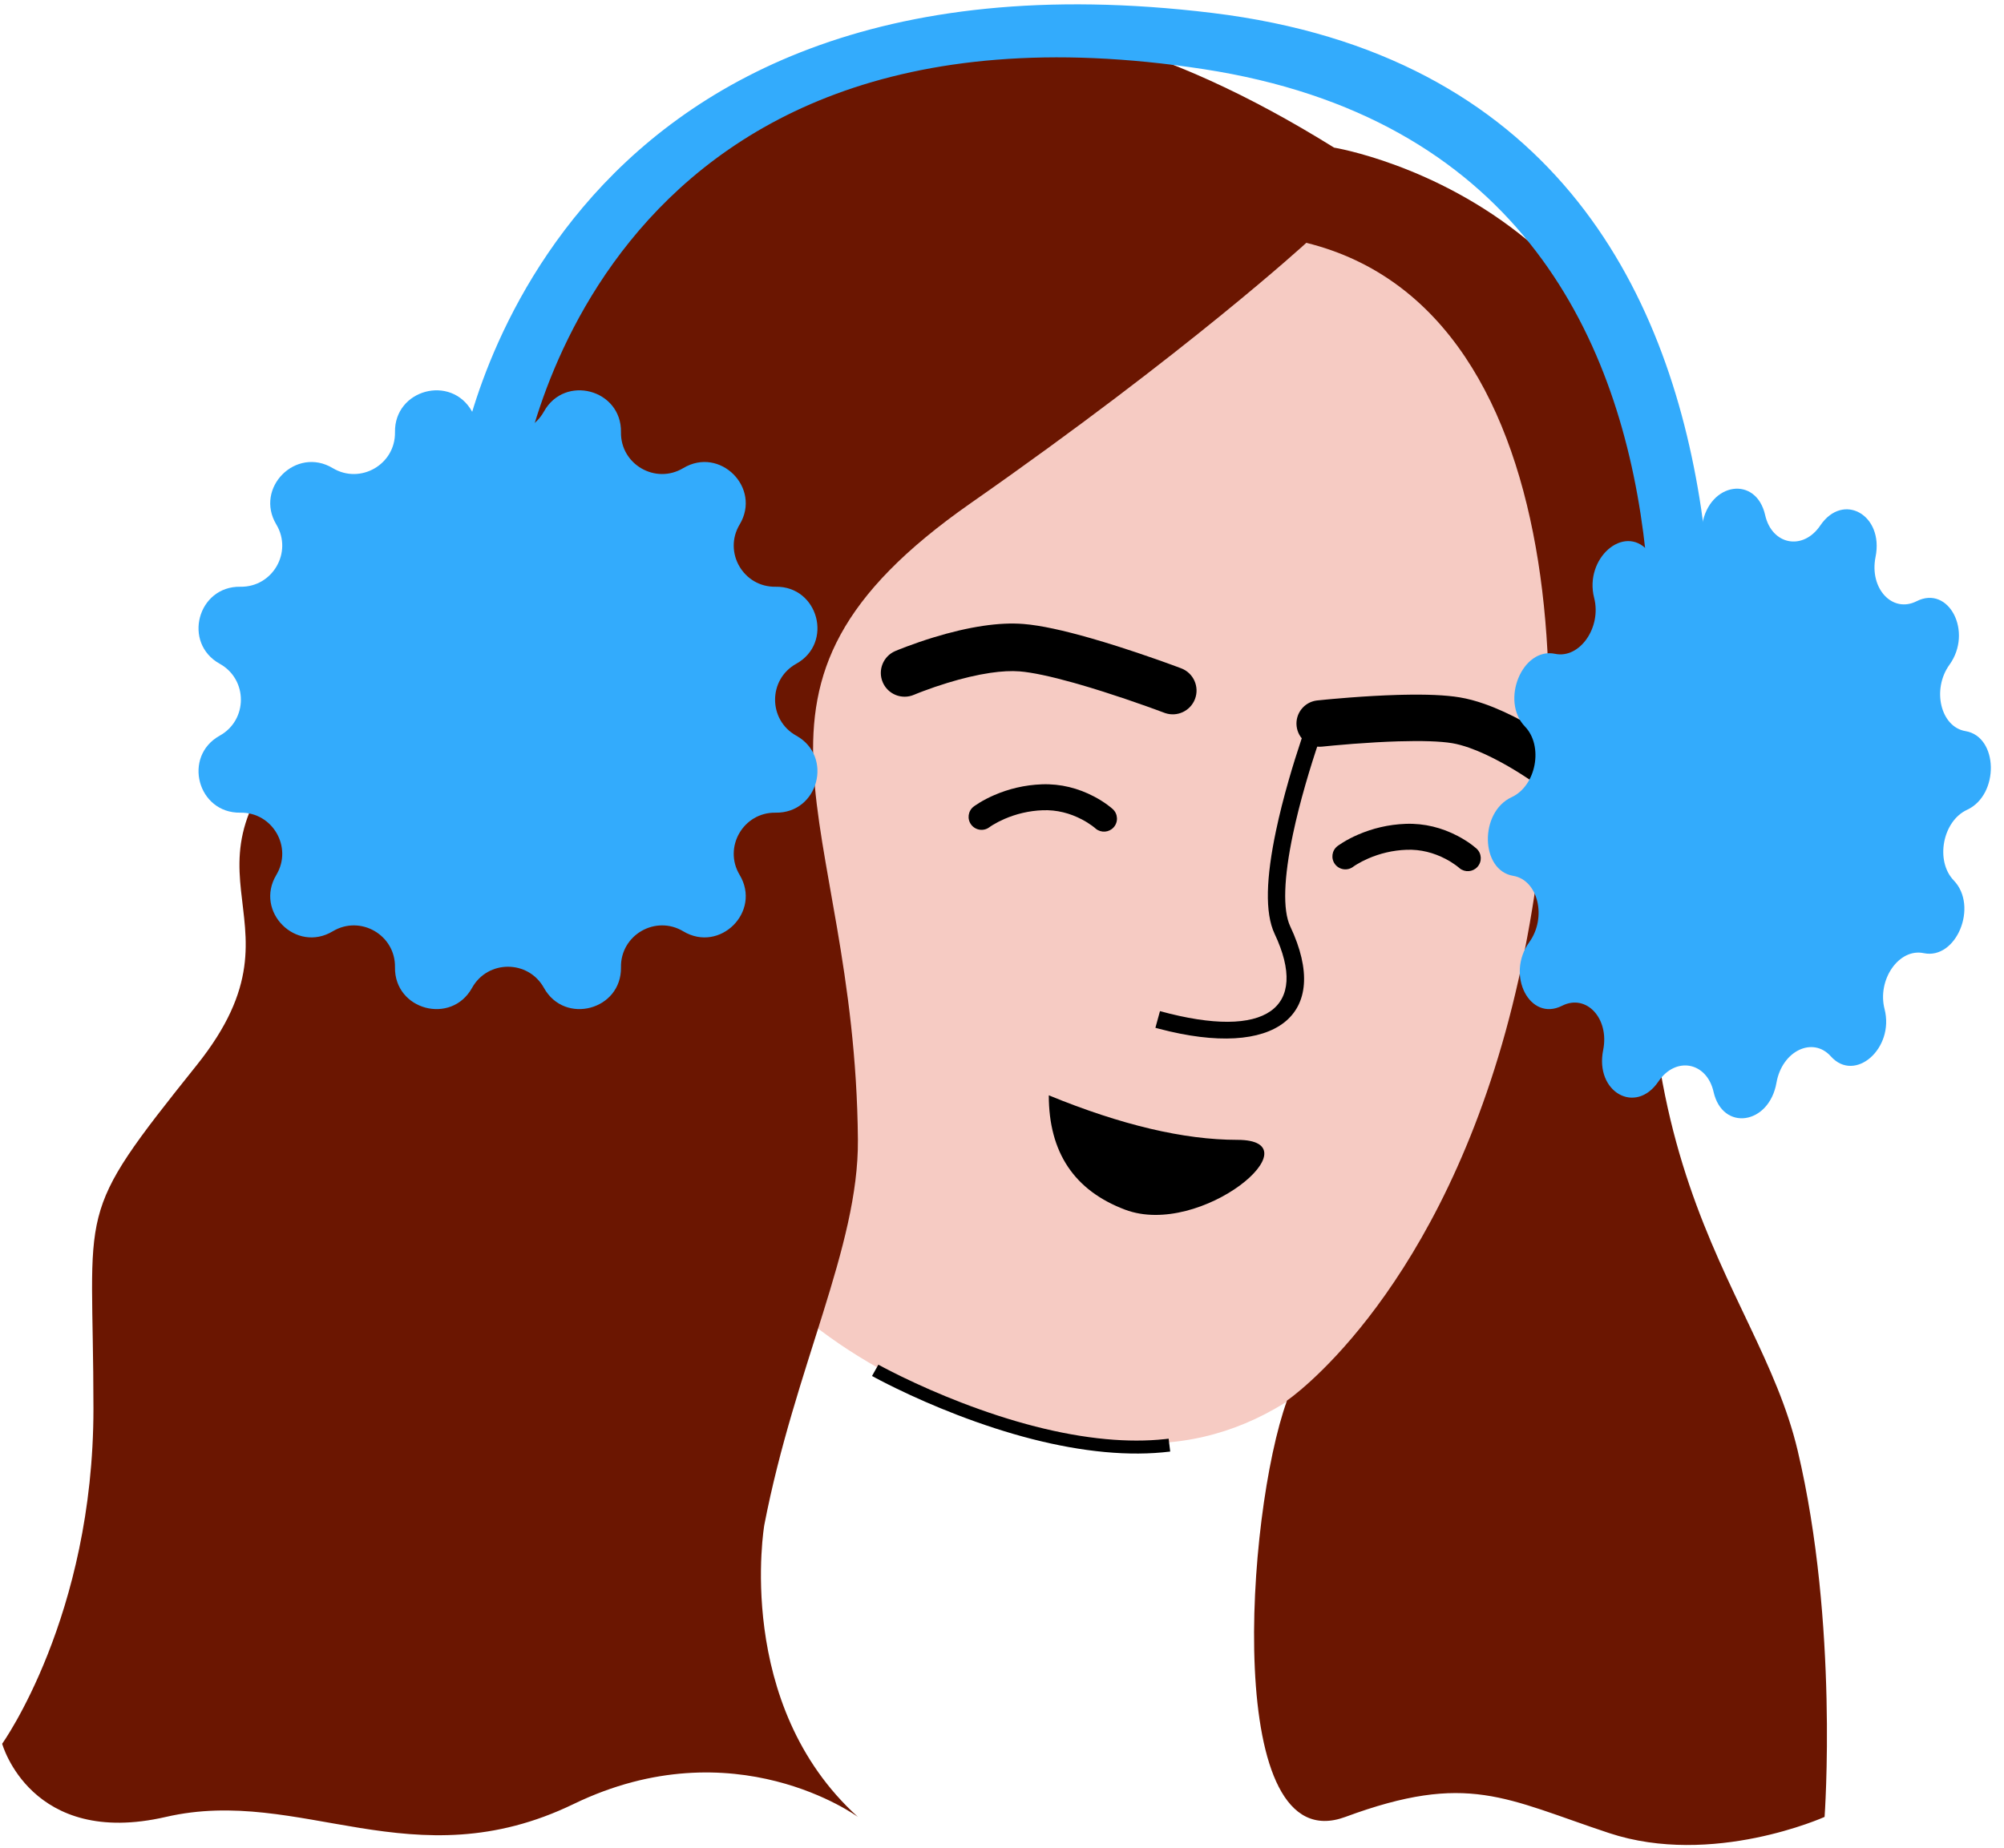 <svg viewBox="271.5 37.673 463.36 427.449" xmlns="http://www.w3.org/2000/svg" xmlns:xlink="http://www.w3.org/1999/xlink" xmlns:blush="http://design.blush" overflow="visible" width="463.36px" height="427.449px"><defs><polygon id="holiday-headearmuffs-2-path-1" points="0.992 0.826 2.009 0.826 2.009 1.354 0.992 1.354"/></defs><g id="Holiday Head/Earmuffs 2" stroke="none" stroke-width="1" fill="none" fill-rule="evenodd"><g id="Group-35" transform="translate(272, 12)"><g id="Group-24" transform="translate(120, 0.174)"><path d="M233.889,248.162 C225.724,286.785 197.753,366.25 136.312,358.843 C72.752,351.173 26.882,309.475 20.459,240.302 C1.983,243.237 -2.376,195.199 2.77,179.766 C7.921,164.313 24.735,173.348 24.735,173.348 L24.472,177.541 C25.249,173.641 26.13,169.685 27.109,165.678 C54.873,52.04 132.639,56.548 132.639,56.548 C275.535,63.975 242.053,209.545 233.889,248.162" id="Fill-3" fill="#F6CBC3" blush:color="Skin-500"/><path d="M81.127,343.734 L82.595,341.117 L82.941,341.307 C83.233,341.467 83.579,341.652 83.976,341.861 C85.114,342.46 86.431,343.129 87.911,343.85 C92.144,345.912 96.825,347.975 101.818,349.9 C113.305,354.33 124.66,357.354 135.236,358.336 C140.037,358.782 144.59,358.793 148.858,358.335 L149.708,358.237 L150.074,361.214 C145.337,361.798 140.284,361.818 134.958,361.323 C124.072,360.312 112.463,357.22 100.739,352.699 C95.662,350.742 90.904,348.645 86.597,346.547 C85.277,345.904 84.082,345.301 83.023,344.749 L81.897,344.153 L81.127,343.734 Z" id="Stroke-5" fill="#000" fill-rule="nonzero"/><path d="M182.306,191.061 L186.052,192.464 L185.734,193.333 L185.219,194.781 C185.068,195.211 184.911,195.663 184.749,196.137 L184.585,196.617 C183.48,199.867 182.374,203.357 181.343,206.949 C180.196,210.941 179.214,214.812 178.446,218.464 C176.354,228.414 176.032,235.955 177.833,239.77 C187.52,260.289 174.53,270.568 147.474,263.43 L146.65,263.209 L147.707,259.351 C172.448,266.129 182.281,258.561 174.216,241.478 C171.914,236.604 172.264,228.424 174.532,217.641 C175.321,213.887 176.327,209.925 177.498,205.845 C178.432,202.594 179.424,199.427 180.423,196.44 L181.129,194.364 C181.291,193.895 181.447,193.449 181.597,193.025 L182.306,191.061 Z" id="Stroke-9" fill="#000" fill-rule="nonzero"/><path d="M106.878,170.236 C110.214,169.745 113.313,169.582 116.149,169.811 C120.141,170.132 125.428,171.299 131.817,173.132 C133.771,173.693 135.801,174.31 137.888,174.972 C140.894,175.927 143.898,176.938 146.798,177.958 L148.239,178.468 C149.075,178.766 149.857,179.049 150.58,179.313 L152.615,180.068 C155.455,181.147 156.882,184.323 155.803,187.163 C154.751,189.931 151.706,191.357 148.922,190.427 L146.376,189.488 C145.802,189.279 145.19,189.059 144.545,188.829 C141.319,187.679 137.934,186.528 134.559,185.457 C132.565,184.823 130.633,184.237 128.782,183.706 L127.648,183.384 C122.425,181.924 118.149,181.007 115.266,180.775 C113.341,180.62 111.049,180.74 108.48,181.118 C105.39,181.573 102.034,182.377 98.586,183.431 C96.585,184.043 94.68,184.699 92.943,185.354 L92.251,185.618 C92.031,185.703 91.823,185.785 91.626,185.864 L90.82,186.192 C88.026,187.384 84.795,186.085 83.603,183.292 C82.411,180.498 83.71,177.266 86.503,176.074 L87.321,175.737 C87.789,175.549 88.374,175.321 89.063,175.061 C91.009,174.328 93.132,173.596 95.37,172.911 C99.309,171.707 103.185,170.779 106.878,170.236 Z" id="Stroke-11" fill="#000" fill-rule="nonzero"/><path d="M202.487,186.224 L203.812,186.189 C209.253,186.066 213.719,186.236 217.035,186.79 C218.865,187.096 220.772,187.609 222.754,188.304 C225.697,189.338 228.754,190.754 231.871,192.459 C234.145,193.702 236.322,195.028 238.336,196.356 L239.129,196.884 C239.954,197.439 240.583,197.883 240.986,198.179 C243.376,199.934 243.891,203.295 242.136,205.685 C240.428,208.01 237.201,208.56 234.826,206.971 L234.085,206.446 L233.472,206.023 C233.149,205.802 232.8,205.567 232.427,205.322 C230.645,204.147 228.715,202.972 226.719,201.88 C224.077,200.435 221.532,199.256 219.197,198.436 C217.764,197.933 216.444,197.578 215.265,197.381 C212.544,196.926 208.206,196.794 202.81,196.957 C199.519,197.056 195.987,197.258 192.388,197.533 C190.802,197.654 189.291,197.782 187.89,197.912 L185.212,198.175 C182.264,198.495 179.615,196.364 179.296,193.416 C178.984,190.542 181.002,187.952 183.835,187.528 L184.129,187.492 L186.182,187.287 L187.638,187.152 C188.881,187.041 190.199,186.931 191.57,186.826 C195.323,186.539 199.014,186.328 202.487,186.224 Z" id="Stroke-13" fill="#000" fill-rule="nonzero"/><path d="M120.388,206.895 C124.778,206.732 128.83,207.812 132.439,209.702 C133.613,210.318 134.659,210.98 135.568,211.647 C136.135,212.063 136.546,212.404 136.793,212.63 C138.014,213.75 138.095,215.648 136.975,216.869 C135.898,218.043 134.102,218.163 132.88,217.175 L132.57,216.909 C132.443,216.805 132.258,216.66 132.018,216.484 C131.342,215.988 130.55,215.487 129.653,215.017 C126.914,213.581 123.868,212.77 120.609,212.89 C117.398,213.009 114.426,213.746 111.761,214.901 C110.745,215.341 109.85,215.81 109.089,216.274 L108.671,216.537 C108.554,216.613 108.46,216.676 108.389,216.726 L108.279,216.806 C106.963,217.812 105.08,217.561 104.073,216.245 C103.067,214.928 103.318,213.046 104.635,212.039 L104.839,211.888 C105.109,211.695 105.487,211.443 105.968,211.15 C106.957,210.547 108.096,209.95 109.376,209.395 C112.692,207.959 116.386,207.042 120.388,206.895 Z" id="Stroke-15" fill="#000" fill-rule="nonzero"/><path d="M204.505,216.037 C208.895,215.875 212.948,216.954 216.556,218.845 C217.73,219.461 218.776,220.122 219.685,220.789 L220.081,221.087 C220.448,221.369 220.725,221.603 220.91,221.773 C222.131,222.893 222.213,224.791 221.092,226.011 C220.015,227.185 218.219,227.306 216.997,226.318 L216.687,226.052 C216.56,225.947 216.375,225.802 216.135,225.626 C215.46,225.131 214.667,224.629 213.771,224.159 C211.031,222.724 207.985,221.912 204.727,222.033 C201.516,222.152 198.544,222.889 195.879,224.044 C194.862,224.484 193.967,224.953 193.207,225.416 L192.788,225.679 C192.671,225.755 192.577,225.819 192.506,225.869 L192.396,225.949 C191.079,226.955 189.197,226.703 188.19,225.387 C187.184,224.071 187.436,222.188 188.752,221.182 L188.957,221.03 C189.227,220.837 189.604,220.585 190.085,220.292 C191.075,219.689 192.214,219.092 193.495,218.538 C196.81,217.102 200.504,216.185 204.505,216.037 Z" id="Stroke-17" fill="#000" fill-rule="nonzero"/><g id="Group-21" transform="translate(147, 0)"><mask id="holiday-headearmuffs-2-mask-2" fill="#fff"><use xlink:href="#holiday-headearmuffs-2-path-1"/></mask><g id="Clip-20"/><path d="M1.51,0.882 C-0.27,0.772 3.25,0.853 1.51,0.882" id="Fill-19" fill="#114CB8" mask="url(#holiday-headearmuffs-2-mask-2)"/></g><path d="M235.59,188.952 L235.601,188.942 C235.631,189.013 235.651,189.072 235.671,189.122 L235.59,188.952 Z" id="Fill-22" fill="#114CB8"/></g><g id="Group-27" transform="translate(0, 30.174)" fill="#6B1601"><path d="M224,111.831 C162.432,154.844 197.233,182.907 197.864,259.097 C198.07,283.905 183.298,311.624 176.221,348.191 C176.221,348.191 169.101,389.717 197.864,415.713 C197.864,415.713 169.359,394.717 132.142,412.725 C94.925,430.733 69.079,408.509 37.865,415.713 C6.65,422.916 1.45519152e-11,398.792 1.45519152e-11,398.792 C1.45519152e-11,398.792 21.106,369.322 21.106,321.3 C21.106,273.278 16.187,277.843 45,241.826 C73.813,205.809 33.03,197.715 76.251,159.297 C119.47,120.879 145.883,-71.209 307.957,29.637 C307.957,29.637 401.59,44.898 384.781,155.349 C367.973,265.8 405.654,290.894 415.155,331 C424.656,371.106 421.374,415.713 421.374,415.713 C421.374,415.713 395.475,427.376 371.531,419.441 C347.587,411.506 338.882,405.241 310.574,415.713 C282.266,426.184 287.538,345.792 297.081,319.416 C297.081,319.416 330.241,296.933 347.587,234.172 C364.934,171.411 365.743,67.537 301.541,51.659 C301.541,51.659 274.395,76.624 224,111.831 Z" id="Fill-25"/></g><g id="Group-34" transform="translate(45, 26.174)" fill="#33ABFC"><path d="M80.266,94.679 L80.266,94.679 C85.071,86.031 98.245,89.561 98.082,99.453 C97.958,106.91 106.079,111.6 112.476,107.764 L112.477,107.764 C120.962,102.675 130.607,112.321 125.519,120.806 C121.683,127.202 126.371,135.324 133.829,135.2 C143.722,135.036 147.252,148.212 138.603,153.016 C132.082,156.638 132.082,166.016 138.603,169.638 C147.252,174.442 143.722,187.617 133.829,187.453 C126.371,187.33 121.683,195.451 125.519,201.848 C130.607,210.333 120.962,219.979 112.477,214.89 L112.476,214.89 C106.079,211.054 97.958,215.743 98.082,223.2 C98.245,233.093 85.071,236.623 80.266,227.975 C76.644,221.454 67.267,221.454 63.645,227.975 C58.84,236.623 45.665,233.093 45.828,223.2 C45.953,215.743 37.831,211.054 31.434,214.89 C22.949,219.979 13.304,210.333 18.392,201.848 C22.228,195.451 17.539,187.33 10.081,187.453 C0.189,187.617 -3.341,174.442 5.308,169.638 C11.828,166.016 11.828,156.638 5.308,153.016 C-3.341,148.212 0.189,135.036 10.081,135.2 C17.539,135.324 22.228,127.202 18.392,120.806 C13.304,112.321 22.949,102.675 31.434,107.764 C37.831,111.6 45.953,106.91 45.828,99.453 C45.665,89.561 58.84,86.031 63.645,94.679 C67.267,101.2 76.644,101.2 80.266,94.679" id="Fill-28"/><path d="M375.382,121.032 L375.382,121.032 C380.668,113.226 390.118,118.599 388.161,128.298 C386.685,135.608 392.046,141.389 397.661,138.544 C405.111,134.769 410.721,145.64 405.248,153.245 C401.123,158.976 403.216,167.635 408.957,168.591 C416.575,169.859 416.844,183.316 409.32,186.789 C403.651,189.406 401.913,198.621 406.243,203.122 C411.986,209.094 406.841,221.531 399.284,219.941 C393.589,218.742 388.488,226.046 390.247,232.886 C392.577,241.96 383.397,250.045 377.83,243.818 C373.635,239.125 366.538,242.559 365.253,249.906 C363.548,259.651 352.789,261.218 350.707,252.024 C349.135,245.093 341.945,243.738 337.959,249.623 C332.675,257.428 323.224,252.055 325.18,242.357 C326.656,235.047 321.296,229.265 315.68,232.111 C308.231,235.886 302.62,225.014 308.092,217.41 C312.219,211.678 310.125,203.02 304.384,202.064 C296.767,200.796 296.498,187.339 304.022,183.866 C309.692,181.249 311.428,172.034 307.098,167.533 C301.354,161.561 306.5,149.124 314.057,150.714 C319.752,151.913 324.853,144.609 323.094,137.769 C320.764,128.695 329.945,120.61 335.51,126.837 C339.707,131.53 346.803,128.095 348.089,120.749 C349.793,111.004 360.551,109.437 362.635,118.631 C364.205,125.562 371.397,126.917 375.382,121.032" id="Fill-30"/><path d="M74.831,111.497 C74.831,111.497 89.831,-6.503 232.831,15.497 C375.831,37.497 328.831,213.497 328.831,213.497 L343.831,217.497 C343.831,217.497 390.831,21.497 234.831,2.497 C78.831,-16.503 60.831,106.497 60.831,106.497 L74.831,111.497 Z" id="Fill-32"/></g></g><path d="M514,291 C530.734,297.864 545.266,301.296 557.596,301.296 C576.091,301.296 549.244,324.101 531.622,317.438 C519.874,312.997 514,304.184 514,291 Z" id="Path-16" fill="#000"/></g></svg>